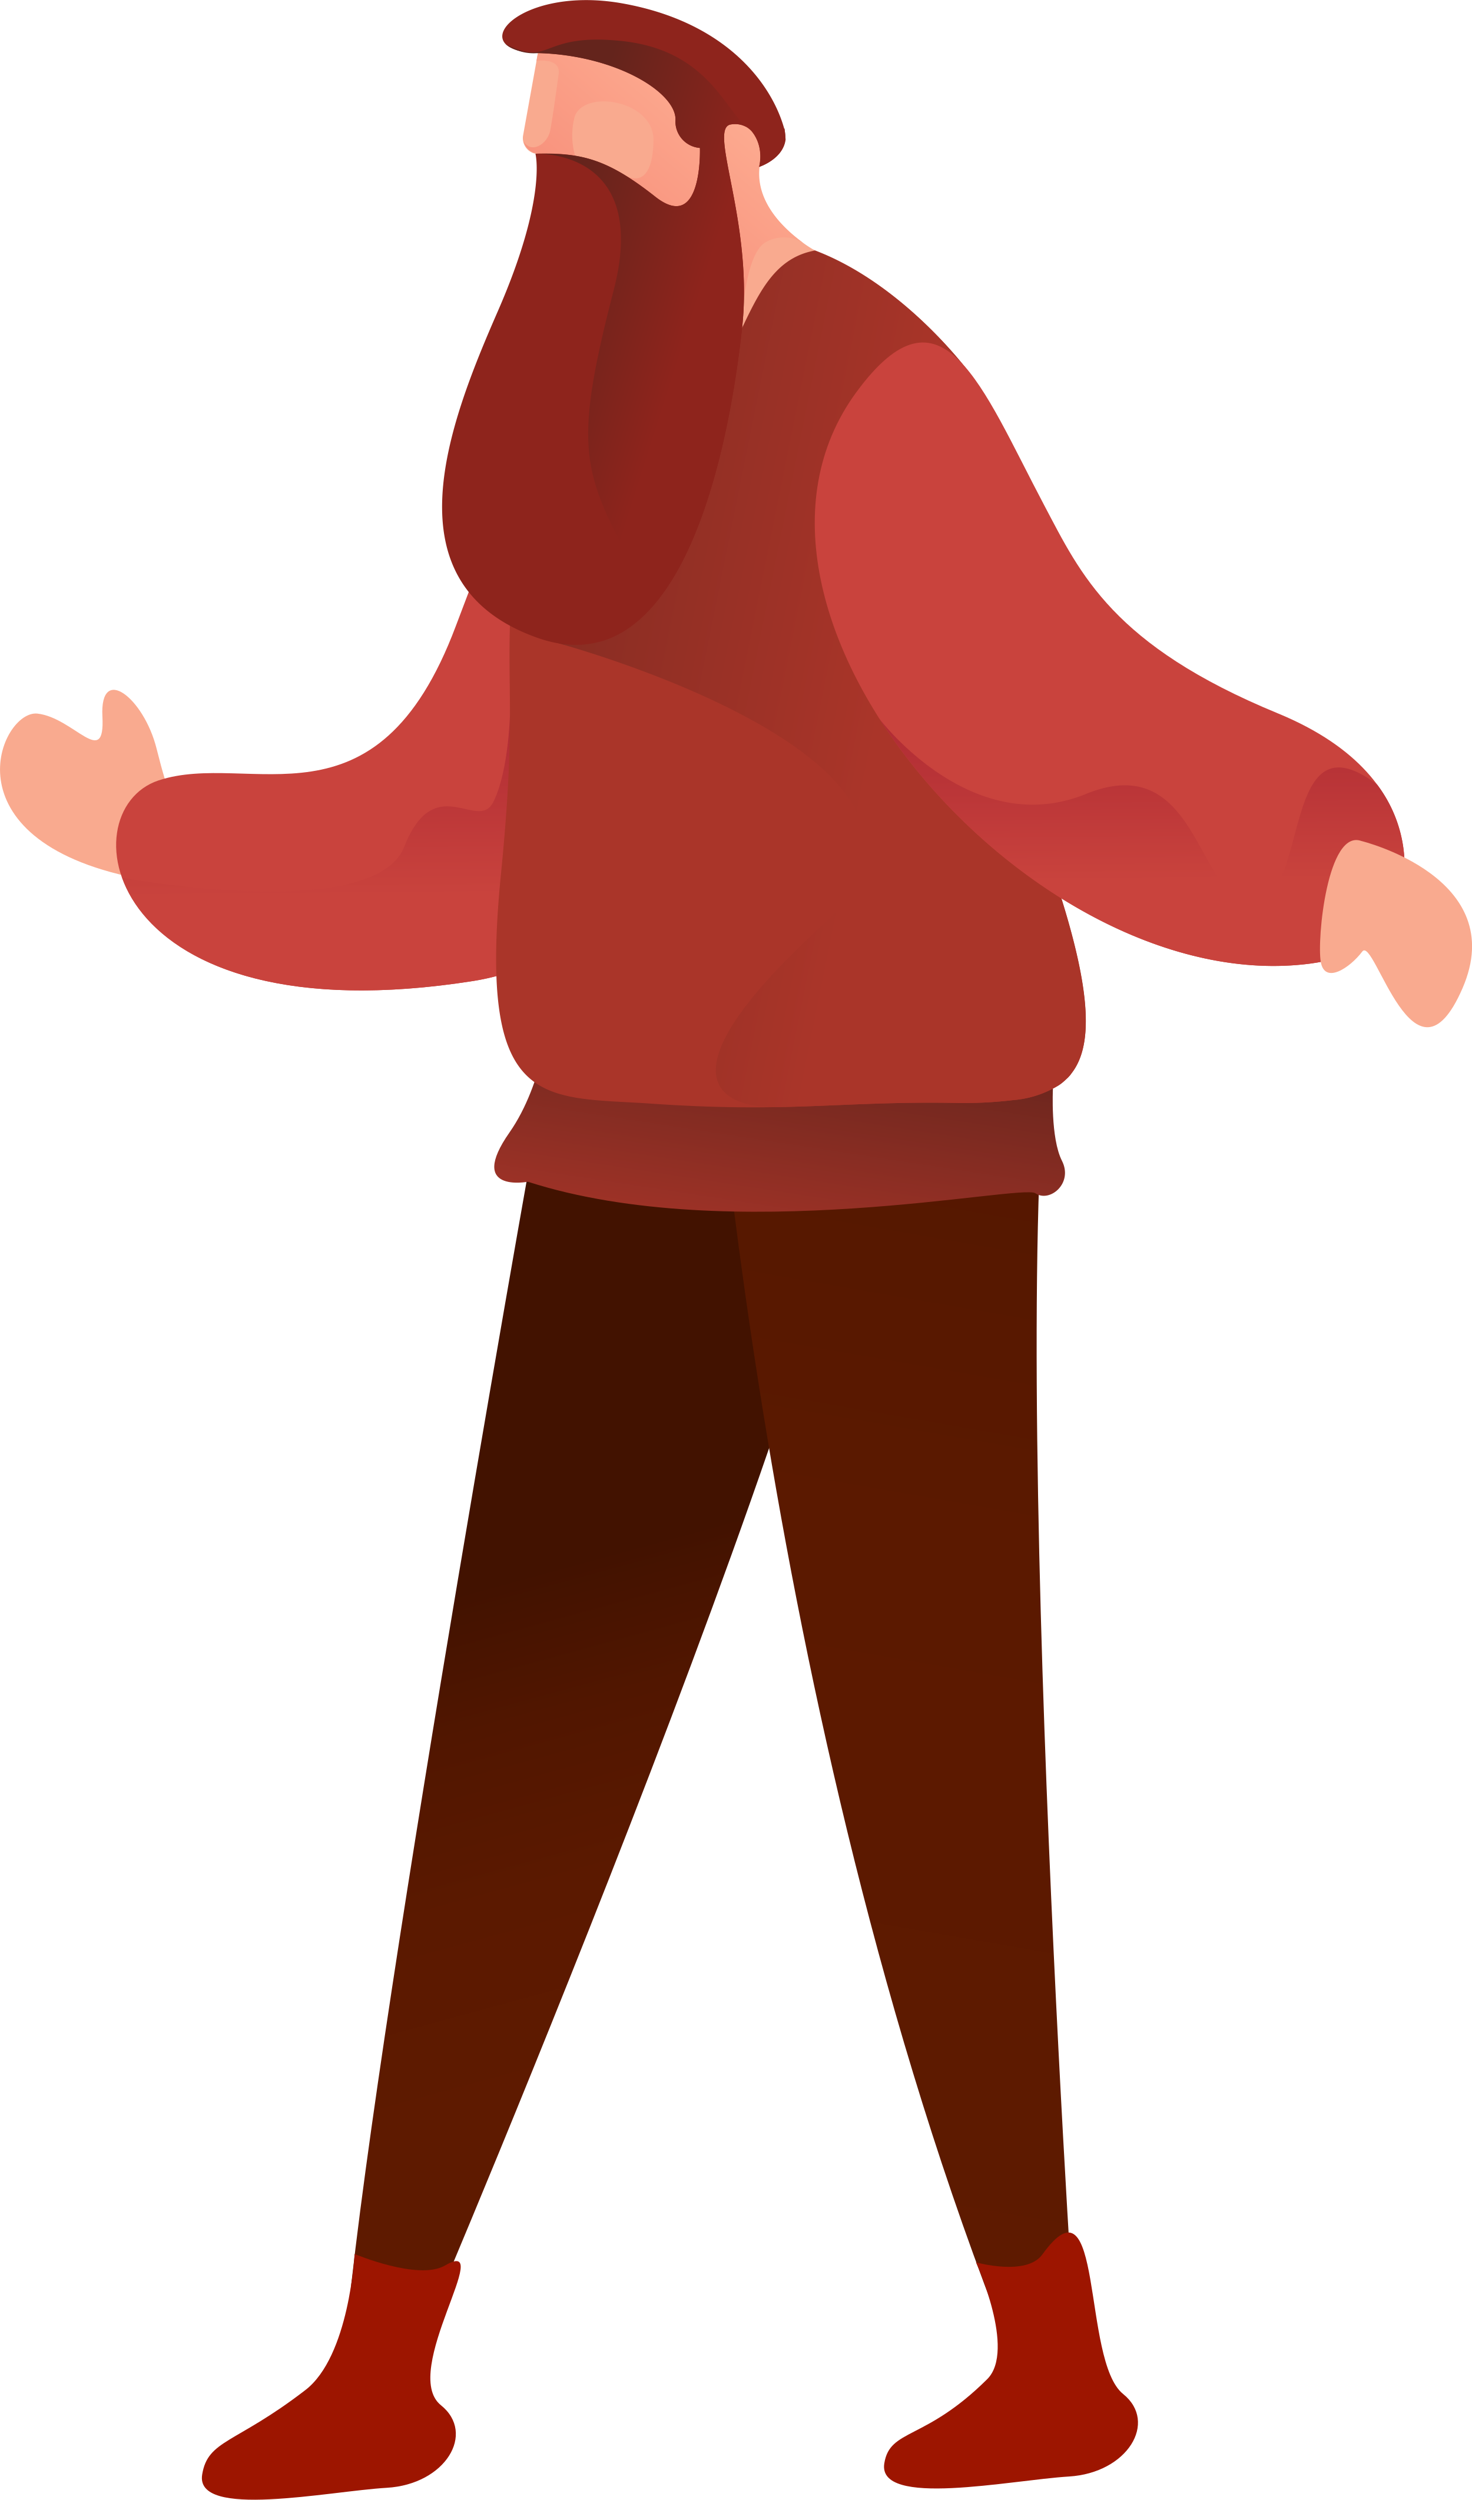 <svg xmlns="http://www.w3.org/2000/svg" xmlns:xlink="http://www.w3.org/1999/xlink" viewBox="0 0 110.96 188.39"><defs><style>.cls-1{fill:#f9aa8f;}.cls-2{fill:#c9433d;}.cls-3{fill:url(#linear-gradient);}.cls-4{fill:url(#linear-gradient-2);}.cls-5{fill:url(#linear-gradient-3);}.cls-6{fill:url(#linear-gradient-4);}.cls-7{fill:#aa3529;}.cls-8{fill:url(#linear-gradient-5);}.cls-9{fill:#9d1500;}.cls-10{fill:url(#linear-gradient-6);}.cls-11{fill:#8e241c;}.cls-12{fill:url(#linear-gradient-7);}.cls-13{fill:url(#linear-gradient-8);}.cls-14{fill:url(#linear-gradient-9);}.cls-15{fill:url(#linear-gradient-10);}</style><linearGradient id="linear-gradient" x1="28.25" y1="83.63" x2="27.79" y2="29.87" gradientUnits="userSpaceOnUse"><stop offset="0.3" stop-color="#c9433d"/><stop offset="1" stop-color="#820023"/></linearGradient><linearGradient id="linear-gradient-2" x1="55.27" y1="157.81" x2="44.24" y2="117.38" gradientUnits="userSpaceOnUse"><stop offset="0.08" stop-color="#5e1a00"/><stop offset="0.45" stop-color="#5b1900"/><stop offset="0.75" stop-color="#511600"/><stop offset="1" stop-color="#421200"/></linearGradient><linearGradient id="linear-gradient-3" x1="55.99" y1="186.57" x2="83.55" y2="27.6" xlink:href="#linear-gradient-2"/><linearGradient id="linear-gradient-4" x1="56.15" y1="105.3" x2="62.12" y2="66.24" gradientUnits="userSpaceOnUse"><stop offset="0.23" stop-color="#aa3529"/><stop offset="0.75" stop-color="#64241c"/></linearGradient><linearGradient id="linear-gradient-5" x1="89.37" y1="57.09" x2="-9.27" y2="37.18" xlink:href="#linear-gradient-4"/><linearGradient id="linear-gradient-6" x1="75.01" y1="-17.91" x2="39.01" y2="24.67" gradientUnits="userSpaceOnUse"><stop offset="0" stop-color="#fbc19e"/><stop offset="0.48" stop-color="#ffb699"/><stop offset="1" stop-color="#f47e6d"/></linearGradient><linearGradient id="linear-gradient-7" x1="52.58" y1="51.77" x2="26.39" y2="43.42" gradientUnits="userSpaceOnUse"><stop offset="0.32" stop-color="#8e241c"/><stop offset="0.75" stop-color="#64241c"/></linearGradient><linearGradient id="linear-gradient-8" x1="59.54" y1="29.93" x2="33.35" y2="21.59" xlink:href="#linear-gradient-7"/><linearGradient id="linear-gradient-9" x1="64.85" y1="13.26" x2="38.66" y2="4.91" xlink:href="#linear-gradient-7"/><linearGradient id="linear-gradient-10" x1="86.27" y1="81.1" x2="85.85" y2="31.99" xlink:href="#linear-gradient"/></defs><title>资源 5</title><g id="图层_2" data-name="图层 2"><g id="图层_1-2" data-name="图层 1"><path class="cls-1" d="M13,60.08s-.24.16-1.2-3.67S7.51,50,7.72,54s-2.13.1-4.89-.22-7.12,9.48,7.44,12.4"/><path class="cls-2" d="M44.16,24s-1.29.57-9.8,23.18c-6,16-15.53,9.34-22.42,11.64S7.79,78.32,35.68,73.93C58.77,70.3,54.52,25.07,54.52,25.07"/><path class="cls-3" d="M47,66.8,38.44,53.87s-.1,4.29-1.26,6.58S32.77,58,30.47,63.82,9.21,66.15,9.21,66.15h0c1.84,5.11,9.5,10.45,26.47,7.78A17.09,17.09,0,0,0,47,66.8Z"/><path class="cls-4" d="M41,81.67s-12.38,68.84-14.76,92.74h6.29s32.75-76.84,33.72-96.3S41,81.67,41,81.67Z"/><path class="cls-5" d="M53.25,70.7s3.37,55.9,21.81,103.71h5.87s-5.54-84-1-101.29C84.35,56.38,53.25,70.7,53.25,70.7Z"/><path class="cls-6" d="M79.37,82.06s-.19,3.71.68,5.42-.93,3.18-2,2.45S55.13,94,39.79,89.06c0,0-4.62.9-1.38-3.72,2.6-3.72,3.07-9.1,3.07-9.1Z"/><path class="cls-7" d="M80.77,80.89l-.11.15c-.07.07-.13.15-.21.22l-.12.11a3.54,3.54,0,0,1-.5.41,7.73,7.73,0,0,1-3.47,1.13,31.09,31.09,0,0,1-4.37.21c-8.69-.14-12.47.77-22.83.06C40.92,82.61,36,83.84,37.75,66c1.67-16.69-.57-14.28,2-31.85,1-7.09,6.55-16.28,16.51-16.28C65.55,17.87,73,28,73,28s-6.63,3,.5,22.5c.46,1.24,1,2.54,1.53,3.91C81.8,70.7,83.13,77.84,80.77,80.89Z"/><path class="cls-8" d="M80.33,81.37l.12-.11c.08-.07.14-.15.21-.22l.11-.15c2.36-3,1-10.19-5.71-26.49C74.49,53,74,51.73,73.53,50.49,66.4,31,73,28,73,28s-5.84-7.9-13.61-9.73L42.09,48.48s33.33,9,20,21.16c-13,11.87-7.42,13.82-3.63,13.8,4.48-.08,8-.41,13.52-.32a31.09,31.09,0,0,0,4.37-.21,7.73,7.73,0,0,0,3.47-1.13A3.54,3.54,0,0,0,80.33,81.37Z"/><path class="cls-2" d="M105.49,68.06s3.29-9.17-9.17-14.3S81.46,43.27,78.73,38.11c-4.76-9-7.7-17.38-14.18-8.55C52.42,46.1,78,75.36,98.77,72.62,104.62,71.85,105.49,68.06,105.49,68.06Z"/><path class="cls-9" d="M23,180.14c-5.26,4.05-7.33,3.72-7.76,6.35-.56,3.39,9.51,1.26,13.92,1s6.73-4.09,4.08-6.22c-3.14-2.52,4.24-12.84.3-10.53-2,1.16-6.81-.87-6.81-.87S26.34,177.6,23,180.14Z"/><path class="cls-9" d="M74.42,179.3c-4.71,4.68-7.33,3.71-7.76,6.34-.56,3.39,9.51,1.27,13.92,1s6.73-4.09,4.08-6.22c-3.14-2.52-1.42-17-6.09-10.51-1.2,1.66-5,.59-5,.59S76.6,177.12,74.42,179.3Z"/><path class="cls-1" d="M40.85,2.33l-1.42,7.88a1.2,1.2,0,0,0,.87,1.36h.06a2,2,0,0,1,1.46,1.85c0,1.92.61,5.06,4,5,4.82-.11,3.22,3.33,2.07,6.78s-.58,12,4,6.43,4.6-11.84,9.54-12.75c0,0-5.29-2.87-4-7.12S51,1.07,40.85,2.33Z"/><path class="cls-10" d="M60.68,18.4c-1.41-1-4.25-3.41-3.29-6.65C58.65,7.5,51,1.07,40.85,2.33l-.41,2.26s1.85-.28,1.67,1-.43,3.16-.63,4.22-1.44,1.81-2,.85a1.21,1.21,0,0,0,.85.87h.06A2,2,0,0,1,41.7,12.8l2.19.21a5.58,5.58,0,0,1-.57-4.22c.72-2.09,6-1.23,5.94,1.81S48,13.71,47.12,13.21s.36,3.85.36,3.85l8.36,7.87.08-.16c0-1,.26-5.26,1.62-6.4A2.73,2.73,0,0,1,60.68,18.4Z"/><path class="cls-11" d="M40.36,11.58s.91,3.31-2.84,11.89S29.15,44,40.46,48.05,55.07,32.7,55.94,24.72,53.32,9.65,55.09,9.38s2.49,1.68,2.13,3.2c0,0,2.48-.79,1.89-2.9-.92-3.29-4.28-8-12.17-9.42S34.73,3.86,40.55,4,50.92,6.93,50.92,9a2,2,0,0,0,1.84,2.15s.23,6.51-3.37,3.67S43.81,11.49,40.36,11.58Z"/><path class="cls-12" d="M42.67,48.56a2.89,2.89,0,0,0-.58-.08C42.29,48.52,42.48,48.54,42.67,48.56Z"/><path class="cls-13" d="M38.12,3.33A3.57,3.57,0,0,0,40.55,4c5.82.16,10.37,2.92,10.37,5a2,2,0,0,0,1.84,2.15s.23,6.51-3.37,3.67-5.52-3.3-8.88-3.23c1.14,0,8.31.39,5.75,10.28-2.77,10.74-2.51,13.26.55,19.07,2.23,4.23.4,6.7-1.78,7.47C52.7,46.52,55.2,31.5,55.94,24.72c.88-8-2.62-15.07-.85-15.34a1.76,1.76,0,0,1,1.14.17h0C54.52,8,53.14,3.71,46.77,3.08,40.66,2.47,41.61,5.08,38.12,3.33Z"/><path class="cls-14" d="M56.64,9.86a3.07,3.07,0,0,1,.58,2.72s1.82-.58,2-2.07l-.08-.83A1.79,1.79,0,0,1,56.64,9.86Z"/><path class="cls-15" d="M98.77,72.62c5.85-.77,6.72-4.56,6.72-4.56a10.15,10.15,0,0,0-1.68-8.93c-7.35-5.57-5,8.67-9.32,8.83s-4-11.64-12.64-8.12-15.56-5.67-15.56-5.67h0C73.34,65.22,86.84,74.19,98.77,72.62Z"/><path class="cls-1" d="M102.62,63.38s11.26,2.74,7.62,11.11-6.63-4-7.55-2.78-2.83,2.51-3.13.78S100.07,62.46,102.62,63.38Z"/></g></g></svg>